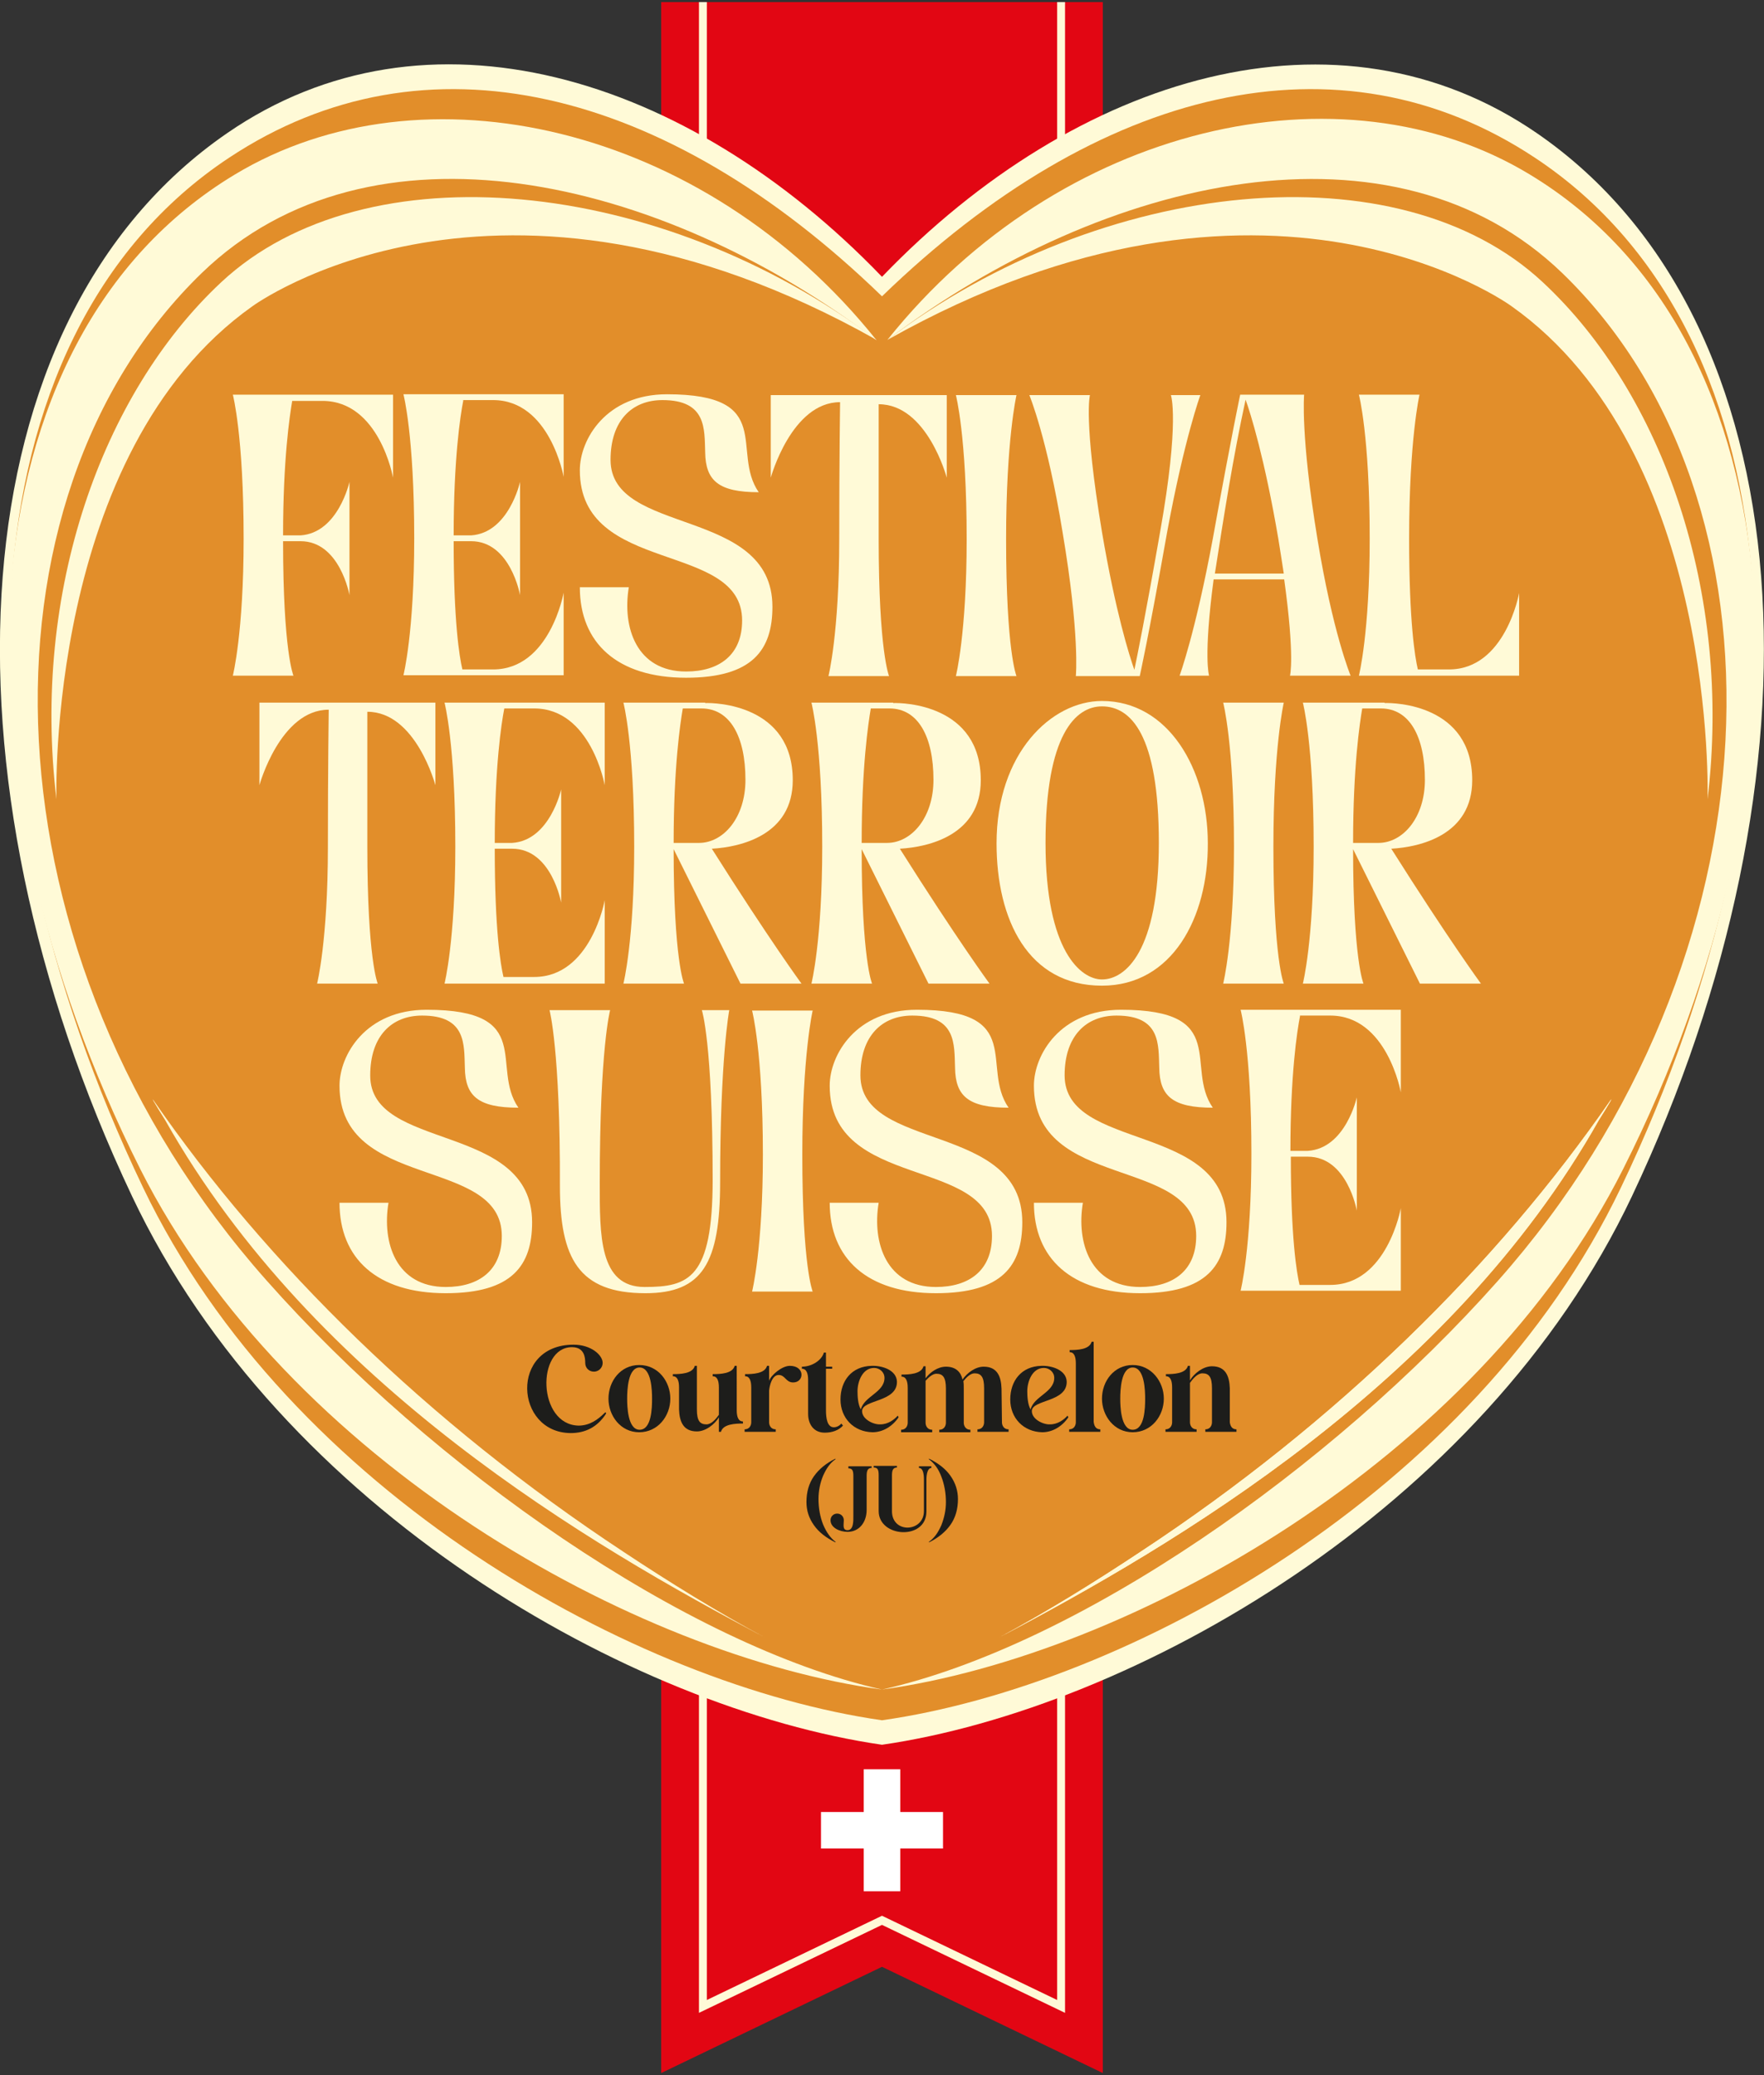 <?xml version="1.0" encoding="utf-8"?>
<!-- Generator: Adobe Illustrator 27.2.0, SVG Export Plug-In . SVG Version: 6.00 Build 0)  -->
<svg version="1.1" id="Calque_1" xmlns="http://www.w3.org/2000/svg" xmlns:xlink="http://www.w3.org/1999/xlink" x="0px" y="0px"
	 viewBox="0 0 425 500" style="enable-background:new 0 0 425 500;" xml:space="preserve">
<rect x="0" y="0" width="425" height="500" fill="#333333" stroke="none"/>
<style type="text/css">
	.st0{fill:#E20613;}
	.st1{fill:#FFFAD7;}
	.st2{fill:#E28E2A;}
	.st3{fill:#FFFFFF;}
	.st4{fill:#1D1D1B;}
</style>
<polygon class="st0" points="159.3,0.5 159.3,499.5 212.5,473.9 265.7,499.5 265.7,0.5 "/>
<polygon class="st1" points="254.7,0.5 254.7,481.9 212.5,461.6 170.3,481.9 170.3,0.5 168.4,0.5 168.4,485 212.5,463.8 256.6,485 
	256.6,0.5 "/>
<g>
	<path class="st1" d="M212.5,66.7c47.1-49,110-67.5,157.8-34.6c65.5,45.1,70.9,154.5,22.9,256.1c-35.9,75.9-120.6,123.5-180.7,132.2
		c-60-8.7-144.8-56.3-180.7-132.2c-48.1-101.7-42.6-211,22.9-256.1C102.5-0.9,165.4,17.7,212.5,66.7"/>
	<path class="st2" d="M212.5,71.4C264.7,20.8,322.7,6.8,369.8,38c65,43,68,149.5,20.7,248.2c-35.3,73.7-118.9,119.9-178,128.3
		c-59.2-8.5-142.7-54.7-178-128.3C-12.8,187.5-9.8,81,55.2,38C102.3,6.8,160.3,20.8,212.5,71.4"/>
	<path class="st1" d="M388.1,265c0.7-0.8-2.9,4.9-2.9,4.9c-36,63.8-102.5,102.5-144.4,124.6c11.2-6,23-13.3,34-20.6
		C322,342.8,360.7,304.7,388.1,265"/>
	<path class="st1" d="M212.5,407.1c47.3-10.6,108.3-53.3,148.4-98.5c69-77.8,72-188.2,15.5-242.8C336,26.8,266.5,42,213.8,81.9
		c41.6-52.1,109.6-67.2,154.7-39.9c66.1,39.9,70.2,145.2,22.6,239.6C355.7,352.1,271.9,398.9,212.5,407.1
		c-59.4-8.1-143.2-55-178.7-125.4C-13.7,187.2-9.6,82,56.5,42.1c45.2-27.3,113.1-12.2,154.7,39.9C158.5,42,89,26.8,48.7,65.7
		c-56.6,54.7-53.5,165,15.5,242.8C104.2,353.7,165.2,396.4,212.5,407.1"/>
</g>
<g>
	<path class="st1" d="M213.8,81.9C265.9,42.6,337,35.6,371.7,68c28.8,26.8,45.7,74.6,39.7,124.6c0,0,2.6-83.5-47.2-118.8
		C364.2,73.8,305.2,30.4,213.8,81.9"/>
	<path class="st1" d="M388.1,265c0.7-0.8-2.9,4.9-2.9,4.9c-36,63.8-102.5,102.5-144.4,124.6c11.2-6,23-13.3,34-20.6
		C322.1,342.8,360.7,304.7,388.1,265"/>
	<path class="st1" d="M36.9,265c-0.7-0.8,2.9,4.9,2.9,4.9c36,63.8,102.5,102.5,144.4,124.6c-11.2-6-23-13.3-34-20.6
		C103,342.8,64.3,304.7,36.9,265"/>
	<path class="st1" d="M211.2,81.9C159.1,42.6,88,35.6,53.3,68C24.5,94.9,7.6,142.6,13.6,192.6c0,0-2.6-83.5,47.2-118.8
		C60.8,73.8,119.8,30.4,211.2,81.9"/>
	<polygon class="st3" points="197.8,436.6 208.1,436.6 208.1,426.3 216.9,426.3 216.9,436.6 227.2,436.6 227.2,445.4 216.9,445.4 
		216.9,455.7 208.1,455.7 208.1,445.4 197.8,445.4 	"/>
	<path class="st1" d="M94.7,95.2v19.9c0,0-3.3-18.5-17-18.5h-7.3c-0.6,3.6-2.2,14-2.2,32.4h4.2c9.1-0.6,11.8-12.9,11.8-12.9v27.3
		c0,0-2.3-13-11.8-13h-4.2c0,26.6,2.5,32.4,2.5,32.4H56.1c0,0,2.6-10.3,2.6-33c0-24.9-2.6-34.7-2.6-34.7H94.7z"/>
	<path class="st1" d="M111.6,96.6c-0.7,3.6-2.3,14-2.3,32.4h4.2c9.1-0.6,11.8-12.9,11.8-12.9v27.3c0,0-2.3-13-11.8-13h-4.2
		c0,19.6,1.4,27.9,2.1,30.9h7.4c13.7,0,17-18.5,17-18.5v19.9H97.2c0,0,2.6-10.2,2.6-33c0-24.9-2.6-34.7-2.6-34.7h38.6v19.9
		c0,0-3.3-18.5-17-18.5H111.6z"/>
	<path class="st1" d="M186.1,146.2c0,10.4-4.8,17.1-20.8,17.1c-16.6,0-25.6-8.4-25.6-21.8h11.8c-1.6,9.6,1.8,20.3,13.8,20.3
		c8,0,13.5-4,13.5-12.3c0-19.3-39.1-10.8-39.1-36.2c0-7.4,6.3-18.3,21-18.3c26.4,0,15.3,13.8,22.1,23.6c-9.7,0-12.8-2.8-12.9-9.6
		c-0.2-5.6,0.4-12.6-10.3-12.6c-7.3,0-12.5,4.9-12.5,14.4C147.1,129.2,186.1,122,186.1,146.2"/>
	<path class="st1" d="M228.1,95.2v19.9c0,0-4.7-17.7-16.4-17.7v32.5c0,27.1,2.5,33,2.5,33h-14.6c0,0,2.6-10.3,2.6-33
		c0-19,0.2-33,0.2-33c-11.7,0-16.7,18.2-16.7,18.2V95.2H228.1z"/>
	<path class="st1" d="M242.4,129.9c0,27.1,2.5,33,2.5,33h-14.6c0,0,2.6-10.2,2.6-33c0-24.9-2.6-34.7-2.6-34.7h14.6
		C244.9,95.2,242.4,106,242.4,129.9"/>
	<path class="st1" d="M262.6,95.2c0,0-1.6,5.9,2.9,33c3.3,19.4,6.6,29.8,7.8,33.2c0.7-3.4,2.6-12.6,6.2-33.2c4.8-27,2.6-33,2.6-33
		h7.1c0,0-3.8,10.3-8,33c-4.5,25.4-6.6,34.7-6.6,34.7h-15.4c0,0,1-9.8-3.2-34.7c-3.7-22.7-8-33-8-33H262.6z"/>
	<path class="st1" d="M310.8,162.8c0,0,1.2-4.4-1.4-23.2h-17c-2.5,18.8-1.1,23.2-1.1,23.2h-7.1c0,0,3.8-10.3,8-33
		c4.6-25.4,6.6-34.7,6.6-34.7h15.4c0,0-0.9,9.8,3.2,34.7c3.7,22.7,8,33,8,33H310.8z M309.3,138.2c-0.4-2.5-0.8-5.3-1.3-8.3
		c-3.3-19.4-6.7-30.3-7.9-33.6c-3,13.8-5.2,27.8-7.4,41.9H309.3z"/>
	<path class="st1" d="M366,142.9v19.9h-38.6c0,0,2.6-10.2,2.6-33c0-24.9-2.6-34.7-2.6-34.7H342c0,0-2.5,10.8-2.5,34.7
		c0,20.1,1.4,28.5,2.1,31.5h7.4C362.7,161.4,366,142.9,366,142.9"/>
	<path class="st1" d="M104.9,169.3v19.9c0,0-4.7-17.7-16.4-17.7V204c0,27.1,2.5,33,2.5,33H76.4c0,0,2.6-10.3,2.6-33
		c0-19,0.2-33,0.2-33c-11.7,0-16.7,18.2-16.7,18.2v-19.9H104.9z"/>
	<path class="st1" d="M121.5,170.7c-0.7,3.6-2.3,14-2.3,32.4h4.2c9.1-0.6,11.8-12.9,11.8-12.9v27.3c0,0-2.3-13-11.8-13h-4.2
		c0,19.6,1.4,27.9,2.1,30.9h7.4c13.7,0,17-18.5,17-18.5V237h-38.6c0,0,2.6-10.3,2.6-33c0-24.9-2.6-34.7-2.6-34.7h38.6v19.9
		c0,0-3.3-18.5-17-18.5H121.5z"/>
	<path class="st1" d="M193.1,237h-14.7l-16.1-32.4c0,26.6,2.5,32.4,2.5,32.4h-14.6c0,0,2.6-10.3,2.6-33c0-24.9-2.6-34.7-2.6-34.7
		h19.7v0.1c2.3-0.1,21.1,0.3,21.1,18.6c0,13.2-12.5,16.1-19.5,16.5C185.4,226.5,193.1,237,193.1,237 M164.5,170.7
		c-0.6,3.6-2.2,14-2.2,32.4h6.1c5.9,0,11.2-6.1,11.2-15.2c0-10.4-3.7-17.2-10.6-17.2H164.5z"/>
	<path class="st1" d="M238.4,237h-14.7l-16.1-32.4c0,26.6,2.5,32.4,2.5,32.4h-14.6c0,0,2.6-10.3,2.6-33c0-24.9-2.6-34.7-2.6-34.7
		h19.7v0.1c2.3-0.1,21.1,0.3,21.1,18.6c0,13.2-12.5,16.1-19.5,16.5C230.7,226.5,238.4,237,238.4,237 M209.8,170.7
		c-0.6,3.6-2.2,14-2.2,32.4h6.1c5.9,0,11.2-6.1,11.2-15.2c0-10.4-3.7-17.2-10.6-17.2H209.8z"/>
	<path class="st1" d="M265.5,237.5c-17.8,0-25.4-15.9-25.4-34.3c0-21.7,13.2-34.3,25.4-34.3c15.9,0,25.5,16.3,25.5,34.3
		C291.1,221.1,282.4,237.5,265.5,237.5 M279.2,203.1c0-26.2-6.8-32.9-13.7-32.9c-6.3,0-13.6,6.7-13.6,32.9
		c0,26.2,8.6,32.9,13.6,32.9C271.1,236,279.2,229.3,279.2,203.1"/>
	<path class="st1" d="M306.8,204c0,27.1,2.5,33,2.5,33h-14.6c0,0,2.6-10.3,2.6-33c0-24.9-2.6-34.7-2.6-34.7h14.6
		C309.3,169.3,306.8,180.1,306.8,204"/>
	<path class="st1" d="M356.8,237h-14.7l-16.1-32.4c0,26.6,2.5,32.4,2.5,32.4h-14.6c0,0,2.6-10.3,2.6-33c0-24.9-2.6-34.7-2.6-34.7
		h19.7v0.1c2.3-0.1,21.1,0.3,21.1,18.6c0,13.2-12.5,16.1-19.5,16.5C349.1,226.5,356.8,237,356.8,237 M328.2,170.7
		c-0.6,3.6-2.2,14-2.2,32.4h6.1c5.9,0,11.2-6.1,11.2-15.2c0-10.4-3.7-17.2-10.6-17.2H328.2z"/>
	<path class="st1" d="M128.2,294.5c0,10.4-4.8,17.1-20.8,17.1c-16.6,0-25.6-8.4-25.6-21.8h11.8c-1.6,9.6,1.8,20.3,13.8,20.3
		c8,0,13.5-4,13.5-12.3c0-19.3-39.1-10.8-39.1-36.2c0-7.4,6.3-18.3,21-18.3c26.4,0,15.3,13.8,22.1,23.6c-9.7,0-12.8-2.8-12.9-9.6
		c-0.2-5.6,0.4-12.6-10.3-12.6c-7.3,0-12.5,4.9-12.5,14.4C89.1,277.5,128.2,270.3,128.2,294.5"/>
	<path class="st1" d="M132.4,243.4H147c0,0-2.5,9-2.5,41.5c0,12.7-0.2,25.2,10.8,25.2c10.6,0,16.4-2,16.4-25.8
		c0-33.1-2.6-40.9-2.6-40.9h6.6c0,0-2.2,11.5-2.2,41.4c0,19.6-4.3,26.8-18,26.8c-16.1,0-20.6-8.4-20.6-25.8
		C135,253,132.4,243.4,132.4,243.4"/>
	<path class="st1" d="M193.3,278.2c0,27.1,2.5,33,2.5,33h-14.6c0,0,2.6-10.3,2.6-33c0-24.9-2.6-34.7-2.6-34.7h14.6
		C195.8,243.4,193.3,254.3,193.3,278.2"/>
	<path class="st1" d="M246.3,294.5c0,10.4-4.8,17.1-20.8,17.1c-16.6,0-25.6-8.4-25.6-21.8h11.8c-1.6,9.6,1.8,20.3,13.8,20.3
		c8,0,13.5-4,13.5-12.3c0-19.3-39.1-10.8-39.1-36.2c0-7.4,6.3-18.3,21-18.3c26.4,0,15.3,13.8,22.1,23.6c-9.7,0-12.8-2.8-12.9-9.6
		c-0.2-5.6,0.4-12.6-10.3-12.6c-7.3,0-12.5,4.9-12.5,14.4C207.3,277.5,246.3,270.3,246.3,294.5"/>
	<path class="st1" d="M295.5,294.5c0,10.4-4.8,17.1-20.8,17.1c-16.6,0-25.6-8.4-25.6-21.8h11.8c-1.6,9.6,1.8,20.3,13.8,20.3
		c8,0,13.5-4,13.5-12.3c0-19.3-39.1-10.8-39.1-36.2c0-7.4,6.3-18.3,21-18.3c26.4,0,15.3,13.8,22.1,23.6c-9.7,0-12.8-2.8-12.9-9.6
		c-0.2-5.6,0.4-12.6-10.3-12.6c-7.3,0-12.5,4.9-12.5,14.4C256.5,277.5,295.5,270.3,295.5,294.5"/>
	<path class="st1" d="M313.2,244.9c-0.7,3.6-2.3,14-2.3,32.4h4.2c9.1-0.6,11.8-12.9,11.8-12.9v27.3c0,0-2.3-13-11.8-13H311
		c0,19.6,1.4,27.9,2.1,30.9h7.4c13.7,0,17-18.5,17-18.5v19.9h-38.6c0,0,2.6-10.2,2.6-33c0-24.9-2.6-34.7-2.6-34.7h38.6v19.9
		c0,0-3.3-18.5-17-18.5H313.2z"/>
	<path class="st4" d="M145.6,340.5c0.3-0.3,0.6-0.2,0.3,0.3c-2,3-4.8,4.5-8.4,4.5c-13.5-0.1-14.7-21.3,0.7-21.3c4.2,0,7,2.5,7,4.4
		c0,1.2-1,2.1-2.1,2.1c-1.2,0-2.1-0.9-2.1-2.1c0-1.3-0.2-3.8-3.2-3.8c-8.6,0-8.3,18.7,1.6,18.9C142.1,343.5,144.1,342,145.6,340.5
		L145.6,340.5z"/>
	<path class="st4" d="M161.5,337c0,4.2-3,8.1-7.5,8.1c-4.5,0-7.4-4-7.4-8.1c0-4.2,2.9-8.1,7.4-8.1
		C158.6,328.9,161.5,332.9,161.5,337 M157.1,337c0-1.8-0.1-7.5-3-7.5c-2.8,0-3,5.4-3,7.5c0,1.7,0.1,7.5,3,7.5
		C157,344.5,157.1,339.2,157.1,337"/>
	<path class="st4" d="M177.5,339.8c0,1.6,0.4,2.7,1.5,2.7v0.5c-1.8,0-4.8,0.1-5.3,2h-0.5l0-3.5c-1,1.7-3.2,3.4-5.3,3.4
		c-3.3,0-4.2-2.4-4.3-5.3l0-5.3c0-1.6-0.4-2.7-1.5-2.7v-0.5c1.8,0,4.8-0.1,5.3-2h0.5l0,10.5c0,2.7,0.7,3.6,2.3,3.6
		c1.2,0,2.3-1.3,3-2.3l0-6.6c0-1.6-0.4-2.7-1.5-2.7v-0.5c1.8,0,4.8-0.1,5.3-2h0.5L177.5,339.8L177.5,339.8z"/>
	<path class="st4" d="M191.1,333.1c-1.8,0-1.9-1.8-3.5-1.8c-1.6,0-2.2,2.6-2.3,3.8l0,7.6c0,0.7,0.4,1.7,1.6,1.7v0.6h-7.5v-0.6
		c1.2,0,1.6-1,1.6-1.7l0-8.4c0-1.6-0.4-2.7-1.5-2.7v-0.5c1.8,0,4.8-0.1,5.3-2h0.5l0,3.6c0.5-1.4,3.1-3.6,5-3.6
		C194,329.1,193.8,333.1,191.1,333.1"/>
	<path class="st4" d="M203.1,343.5c-1.1,1.2-2.7,1.7-4.4,1.7c-2.7,0-4-2.1-4-4.5v-8.2c0-1.6-0.4-2.7-1.5-2.7v-0.5
		c2.5,0,4.8-1.6,5.3-3.4h0.5v3.4h1.5v0.5h-1.5l0,10c0,1.9,0.3,4.1,1.9,4.1c0.7,0,1.4-0.4,1.8-0.9L203.1,343.5z"/>
	<path class="st4" d="M216.5,341.5c-1.5,2.2-3.8,3.6-6.3,3.6c-4.5-0.1-7.7-3.4-7.7-7.9c0-4.5,2.7-8,7.5-8.1c2.5-0.1,6,1,6.1,3.8
		c0.1,5-8.4,4.3-8.4,7.1c0,2,2.8,3.3,4.4,3.2c1.9,0,3.4-1.2,4.2-2.1L216.5,341.5z M207.4,339.6c0.8-3.2,5.7-4.1,5.7-7.6
		c0-1.4-1.2-2.4-2.5-2.4c-2.8,0-4,3.3-4,5.6C206.6,336.4,206.7,338.4,207.4,339.6"/>
	<path class="st4" d="M241.4,342.7c0,0.7,0.4,1.7,1.6,1.7v0.6h-7.5v-0.6c1.2,0,1.6-1,1.6-1.7l0-8.2c0-2.7-0.7-3.6-2.3-3.6
		c-1,0-2,1-2.7,1.9c0.1,0.5,0.1,1.1,0.1,1.8l0,8.2c0,0.7,0.4,1.7,1.6,1.7v0.6h-7.5v-0.6c1.2,0,1.6-1,1.6-1.7l0-8.2
		c0-2.7-0.7-3.6-2.3-3.6c-0.9,0-1.9,0.9-2.6,1.7l0,10.1c0,0.7,0.4,1.7,1.6,1.7v0.6h-7.5v-0.6c1.2,0,1.6-1,1.6-1.7l0-8.4
		c0-1.6-0.4-2.7-1.5-2.7v-0.5c1.8,0,4.8-0.1,5.3-2h0.5l0,2.9c1.1-1.5,3-2.8,4.9-2.8c2.4,0,3.6,1.3,4,3.1c1.1-1.6,3.1-3.1,5.1-3.1
		c3.3,0,4.2,2.4,4.3,5.3L241.4,342.7L241.4,342.7z"/>
	<path class="st4" d="M257.4,341.5c-1.5,2.2-3.8,3.6-6.3,3.6c-4.5-0.1-7.7-3.4-7.7-7.9c0-4.5,2.7-8,7.5-8.1c2.5-0.1,6,1,6.1,3.8
		c0.1,5-8.4,4.3-8.4,7.1c0,2,2.8,3.3,4.4,3.2c1.9,0,3.4-1.2,4.2-2.1L257.4,341.5z M248.3,339.6c0.8-3.2,5.7-4.1,5.7-7.6
		c0-1.4-1.2-2.4-2.5-2.4c-2.8,0-4,3.3-4,5.6C247.5,336.4,247.6,338.4,248.3,339.6"/>
	<path class="st4" d="M265.1,344.4v0.6h-7.5v-0.6c1.2,0,1.6-1,1.6-1.7l0-14.2c0-1.6-0.4-2.7-1.5-2.7v-0.5c1.8,0,4.8-0.1,5.3-2l0.5,0
		l0,19.3C263.6,343.4,263.9,344.4,265.1,344.4"/>
	<path class="st4" d="M280.4,337c0,4.2-3,8.1-7.5,8.1c-4.5,0-7.4-4-7.4-8.1c0-4.2,2.9-8.1,7.4-8.1
		C277.4,328.9,280.4,332.9,280.4,337 M275.9,337c0-1.8-0.1-7.5-3-7.5c-2.8,0-3,5.4-3,7.5c0,1.7,0.1,7.5,3,7.5
		C275.8,344.5,275.9,339.2,275.9,337"/>
	<path class="st4" d="M297.9,344.4v0.6h-7.5v-0.6c1.2,0,1.6-1,1.6-1.7l0-8.2c0-2.7-0.7-3.6-2.3-3.6c-1.2,0-2.3,1.3-3,2.3l0,9.5
		c0,0.7,0.4,1.7,1.6,1.7v0.6h-7.5v-0.6c1.2,0,1.6-1,1.6-1.7l0-8.4c0-1.6-0.4-2.7-1.5-2.7v-0.5c1.8,0,4.8-0.1,5.3-2h0.5l0,3.5
		c1-1.7,3.2-3.4,5.3-3.4c3.3,0,4.2,2.4,4.3,5.3l0,8.2C296.4,343.4,296.7,344.4,297.9,344.4"/>
	<path class="st4" d="M204.4,353.3h5.6v0.4c-0.9,0-1.2,0.6-1.2,1.9l0,8.2c0,3-1.8,5.3-4.6,5.3c-1.9,0-4.1-1-4.1-2.8
		c0-0.9,0.7-1.6,1.6-1.6c0.9,0,1.6,0.7,1.6,1.6c0,1-0.4,2.4,0.9,2.4c1.5,0,1.4-2.4,1.4-3.4l0-9.6c0-1.3-0.2-1.9-1.2-1.9V353.3z"/>
	<path class="st4" d="M221.5,353.3h2.9v0.4c-0.9,0-1.2,1.5-1.2,2.8l0,7.7c0,7-11.5,6.3-11.5-0.1l0-8.6c0-1.3-0.2-1.9-1.2-1.9v-0.4
		h5.6v0.4c-0.9,0-1.2,0.6-1.2,1.9l0,8.6c0,5.5,7.7,5.1,7.7,0l0-7.6c0-1.3-0.2-2.8-1.2-2.8V353.3z"/>
	<path class="st4" d="M201.3,371.5c0,0,0.1,0.1,0,0.1c0,0-0.1,0-0.1,0c-2.2-1.1-3.9-2.4-5.1-4.1c-1.2-1.7-1.8-3.5-1.8-5.6
		c0-2.4,0.6-4.5,1.8-6.2c1.2-1.7,2.9-3.1,5.1-4.2c0.1,0,0.1,0,0.1,0c0,0,0,0.1,0,0.1c-1.3,0.9-2.2,2.2-3,4c-0.7,1.7-1.1,3.6-1.1,5.6
		c0,2.2,0.4,4.3,1.1,6.1C199.1,369.2,200.1,370.6,201.3,371.5L201.3,371.5z"/>
	<path class="st4" d="M230.8,361.2c0,2.4-0.6,4.5-1.8,6.2c-1.2,1.7-2.9,3.1-5.1,4.2c-0.1,0-0.1,0-0.1,0c0,0,0-0.1,0-0.1
		c1.3-0.9,2.2-2.2,3-4c0.7-1.8,1.1-3.6,1.1-5.6c0-2.2-0.4-4.3-1.1-6.1c-0.7-1.9-1.7-3.2-3-4.2c0,0-0.1-0.1,0-0.1c0,0,0.1,0,0.1,0
		c2.2,1.1,3.9,2.4,5.1,4.1C230.2,357.3,230.8,359.2,230.8,361.2"/>
</g>
</svg>
